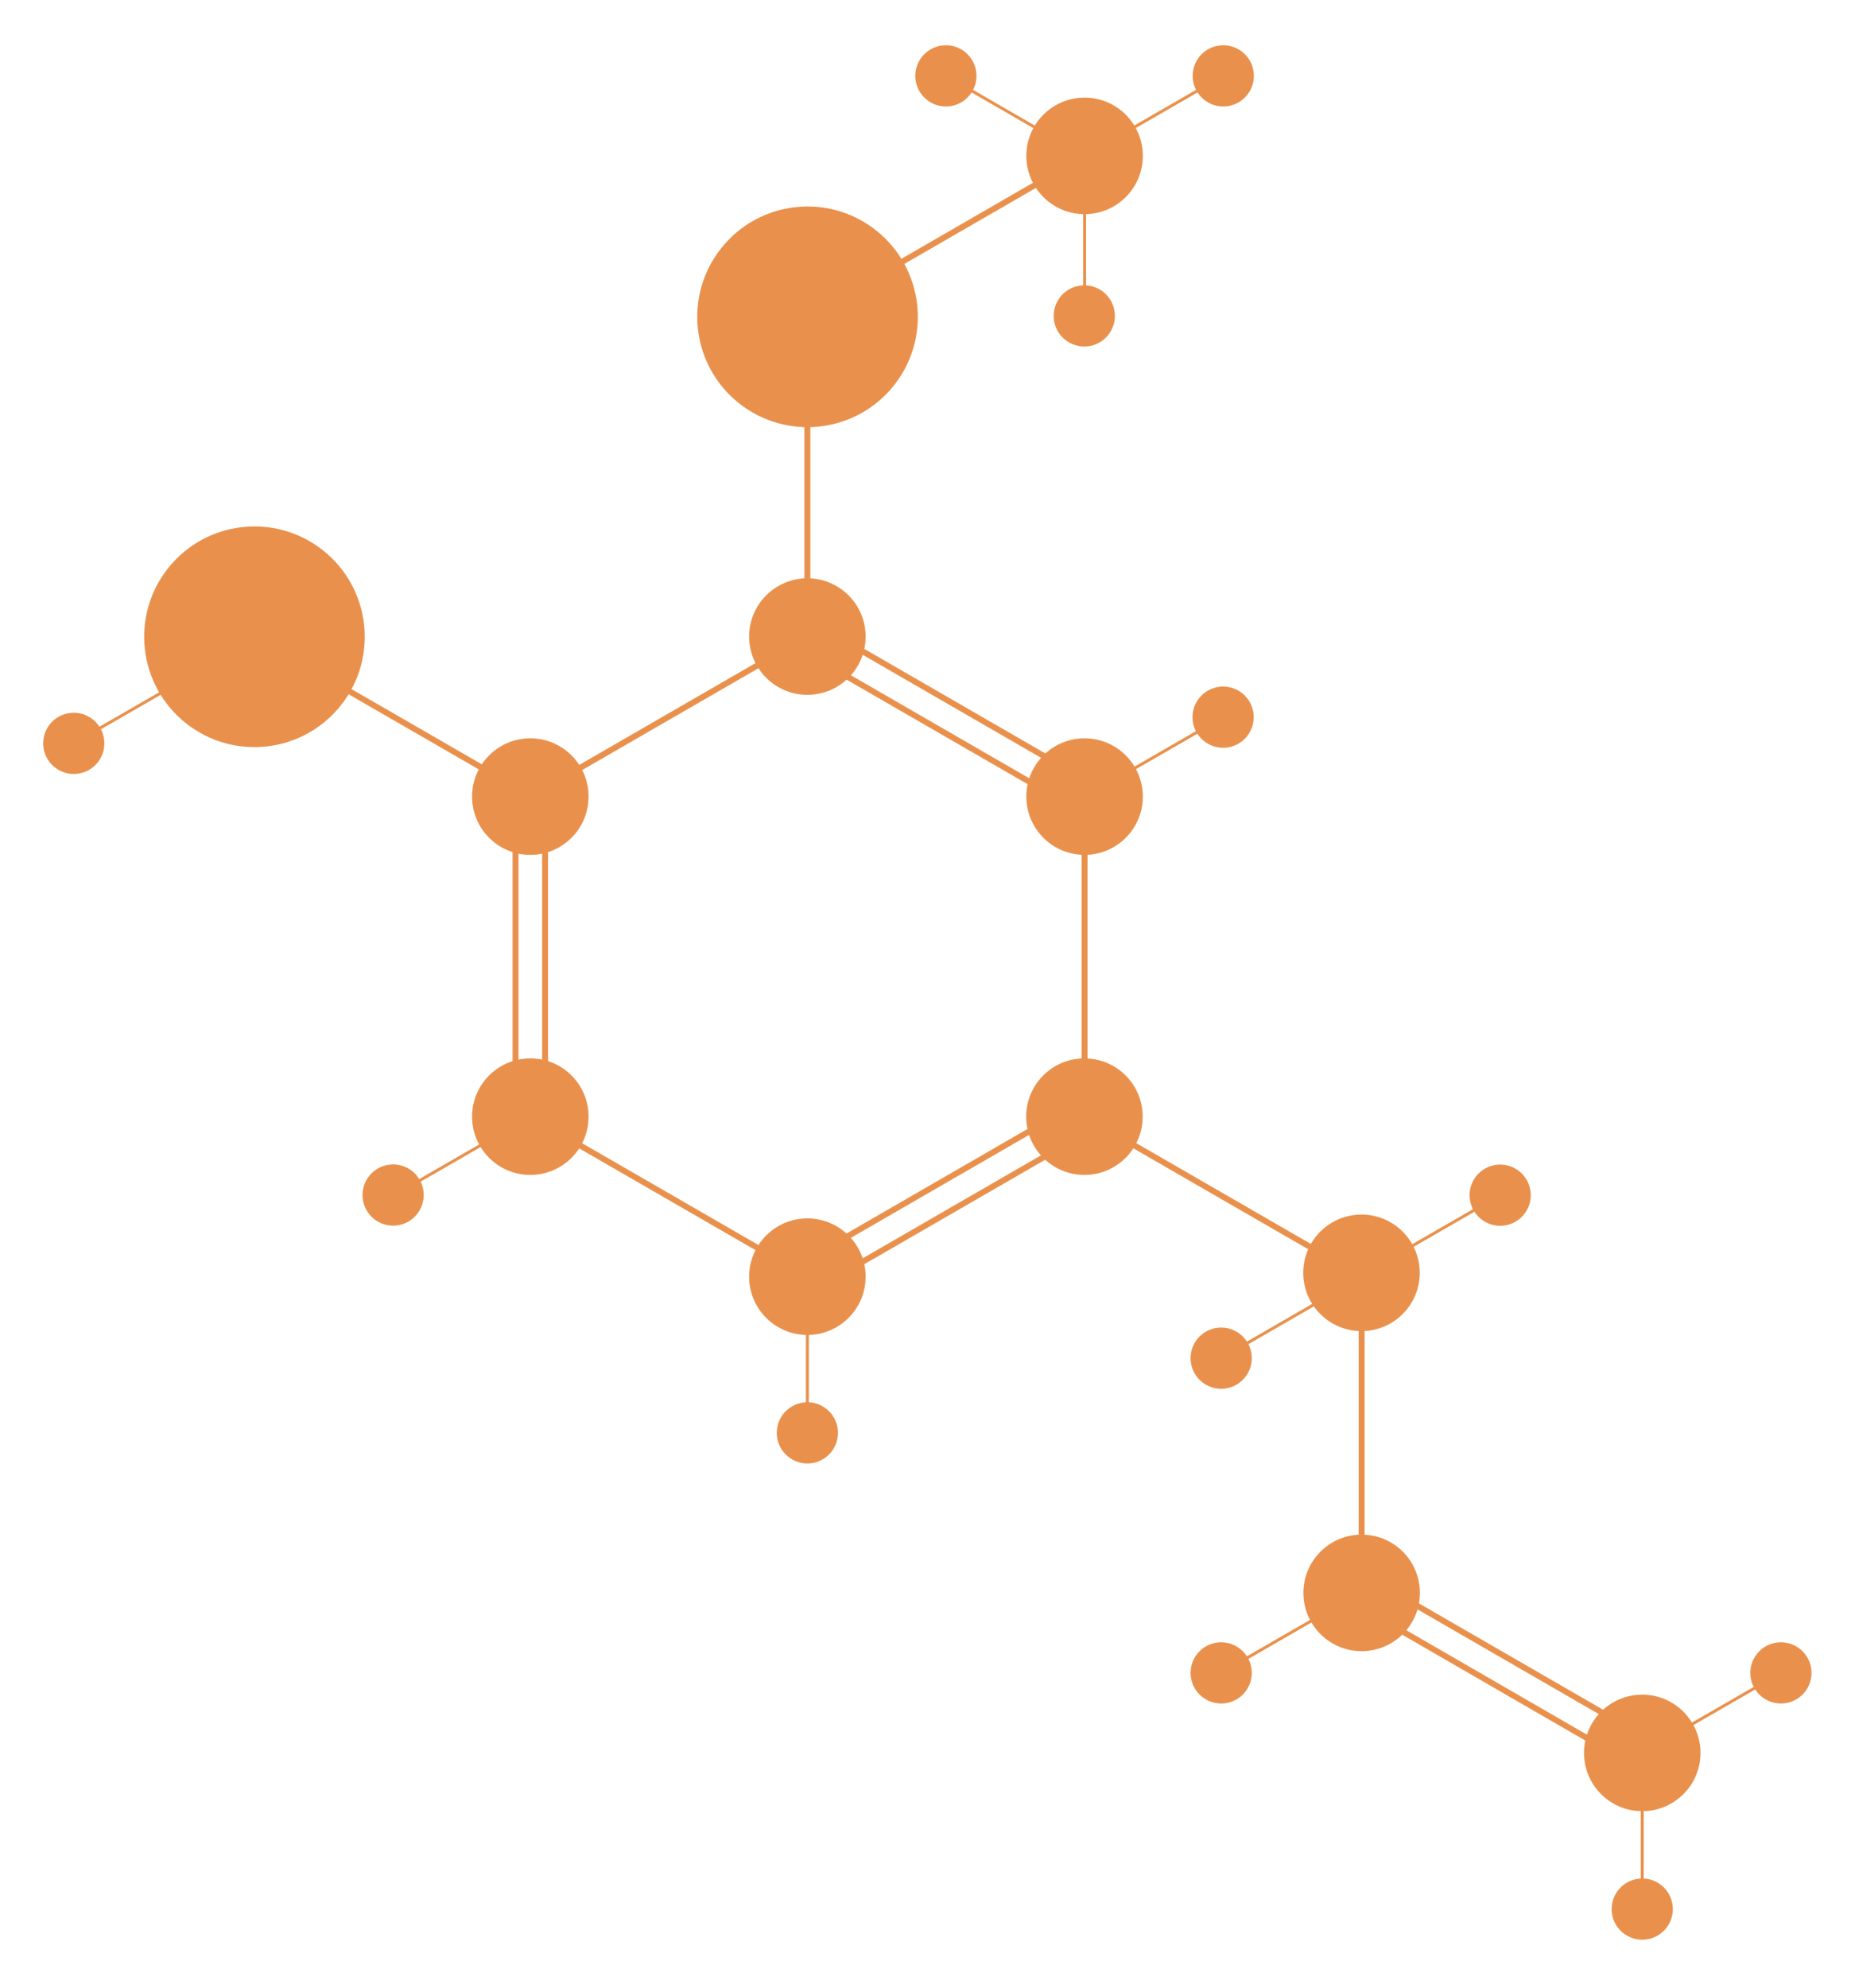 <?xml version="1.0" encoding="utf-8"?>
<!-- Generator: Adobe Illustrator 21.1.0, SVG Export Plug-In . SVG Version: 6.00 Build 0)  -->
<svg version="1.1" id="Layer_3" xmlns="http://www.w3.org/2000/svg" xmlns:xlink="http://www.w3.org/1999/xlink" x="0px" y="0px"
	 viewBox="0 0 1252 1344" style="enable-background:new 0 0 1252 1344;" xml:space="preserve">
<style type="text/css">
	.st0{fill:#E9914C;stroke:#E9914C;stroke-width:4;stroke-miterlimit:10;}
	.st1{fill:#E9914C;stroke:#E9914C;stroke-width:2;stroke-miterlimit:10;}
</style>
<title>amylase</title>
<circle class="st0" cx="546.1" cy="430.4" r="37.4"/>
<circle class="st0" cx="733.6" cy="538.6" r="37.4"/>
<g>
	<line class="st0" x1="541.1" y1="439" x2="728.5" y2="547.2"/>
	<line class="st0" x1="551.1" y1="421.7" x2="738.5" y2="529.9"/>
</g>
<line class="st0" x1="546.1" y1="430.4" x2="358.7" y2="538.6"/>
<circle class="st0" cx="358.7" cy="538.6" r="37.4"/>
<line class="st0" x1="348.7" y1="538.6" x2="348.7" y2="755"/>
<line class="st0" x1="368.7" y1="538.6" x2="368.7" y2="755"/>
<circle class="st0" cx="358.7" cy="755" r="37.4"/>
<line class="st0" x1="358.6" y1="755" x2="546.1" y2="863.2"/>
<circle class="st0" cx="546.1" cy="863.2" r="37.4"/>
<circle class="st0" cx="733.5" cy="755" r="37.4"/>
<line class="st0" x1="733.6" y1="538.6" x2="733.6" y2="755"/>
<g>
	<line class="st0" x1="541.1" y1="854.5" x2="728.5" y2="746.3"/>
	<line class="st0" x1="551.1" y1="871.8" x2="738.5" y2="763.6"/>
</g>
<line class="st0" x1="733.5" y1="755" x2="921" y2="863.2"/>
<line class="st1" x1="358.7" y1="755" x2="264.9" y2="809.1"/>
<line class="st1" x1="546.1" y1="863.2" x2="546.1" y2="971.4"/>
<circle class="st0" cx="265.9" cy="808" r="18.7"/>
<circle class="st0" cx="546.1" cy="968.8" r="18.7"/>
<line class="st0" x1="546.1" y1="214" x2="546.1" y2="430.4"/>
<line class="st1" x1="827.3" y1="484.9" x2="733.5" y2="539"/>
<circle class="st0" cx="827.3" cy="484.9" r="18.7"/>
<line class="st0" x1="172.2" y1="430.4" x2="359.7" y2="538.6"/>
<ellipse transform="matrix(0.622 -0.783 0.783 0.622 -271.993 297.67)" class="st0" cx="172.2" cy="430.4" rx="72.6" ry="72.6"/>
<ellipse transform="matrix(0.622 -0.783 0.783 0.622 38.981 508.706)" class="st0" cx="546.1" cy="214" rx="72.6" ry="72.6"/>
<line class="st0" x1="733.5" y1="105.8" x2="546.1" y2="214"/>
<line class="st1" x1="48" y1="503.6" x2="172.2" y2="432"/>
<circle class="st0" cx="49.9" cy="502.6" r="18.7"/>
<circle class="st0" cx="733.6" cy="105.4" r="37.4"/>
<line class="st1" x1="639.8" y1="51.3" x2="733.4" y2="105.4"/>
<line class="st1" x1="733.6" y1="105.4" x2="733.6" y2="213.6"/>
<line class="st1" x1="827.4" y1="51.3" x2="733.6" y2="105.4"/>
<circle class="st0" cx="639.8" cy="51.3" r="18.7"/>
<circle class="st0" cx="827.4" cy="51.3" r="18.7"/>
<circle class="st0" cx="733.4" cy="213.6" r="18.7"/>
<line class="st0" x1="921" y1="860.6" x2="921" y2="1077"/>
<circle class="st0" cx="920.9" cy="860.6" r="37.4"/>
<circle class="st0" cx="921" cy="1077" r="37.4"/>
<circle class="st0" cx="1110.8" cy="1185.2" r="37.4"/>
<g>
	<line class="st0" x1="918.4" y1="1085.6" x2="1105.8" y2="1193.9"/>
	<line class="st0" x1="928.4" y1="1068.3" x2="1115.8" y2="1176.5"/>
</g>
<line class="st1" x1="1110.8" y1="1185.2" x2="1110.8" y2="1293.4"/>
<circle class="st0" cx="1110.8" cy="1290.8" r="18.7"/>
<line class="st1" x1="1204.6" y1="1131.1" x2="1110.8" y2="1185.2"/>
<circle class="st0" cx="1204.6" cy="1131.1" r="18.7"/>
<line class="st1" x1="919.7" y1="1077" x2="826" y2="1131.1"/>
<circle class="st0" cx="826" cy="1131.1" r="18.7"/>
<line class="st1" x1="1014.7" y1="808.1" x2="920.9" y2="862.2"/>
<circle class="st0" cx="1014.7" cy="808.1" r="18.7"/>
<line class="st1" x1="919.7" y1="864.2" x2="826" y2="918.3"/>
<circle class="st0" cx="826" cy="918.3" r="18.7"/>
</svg>
